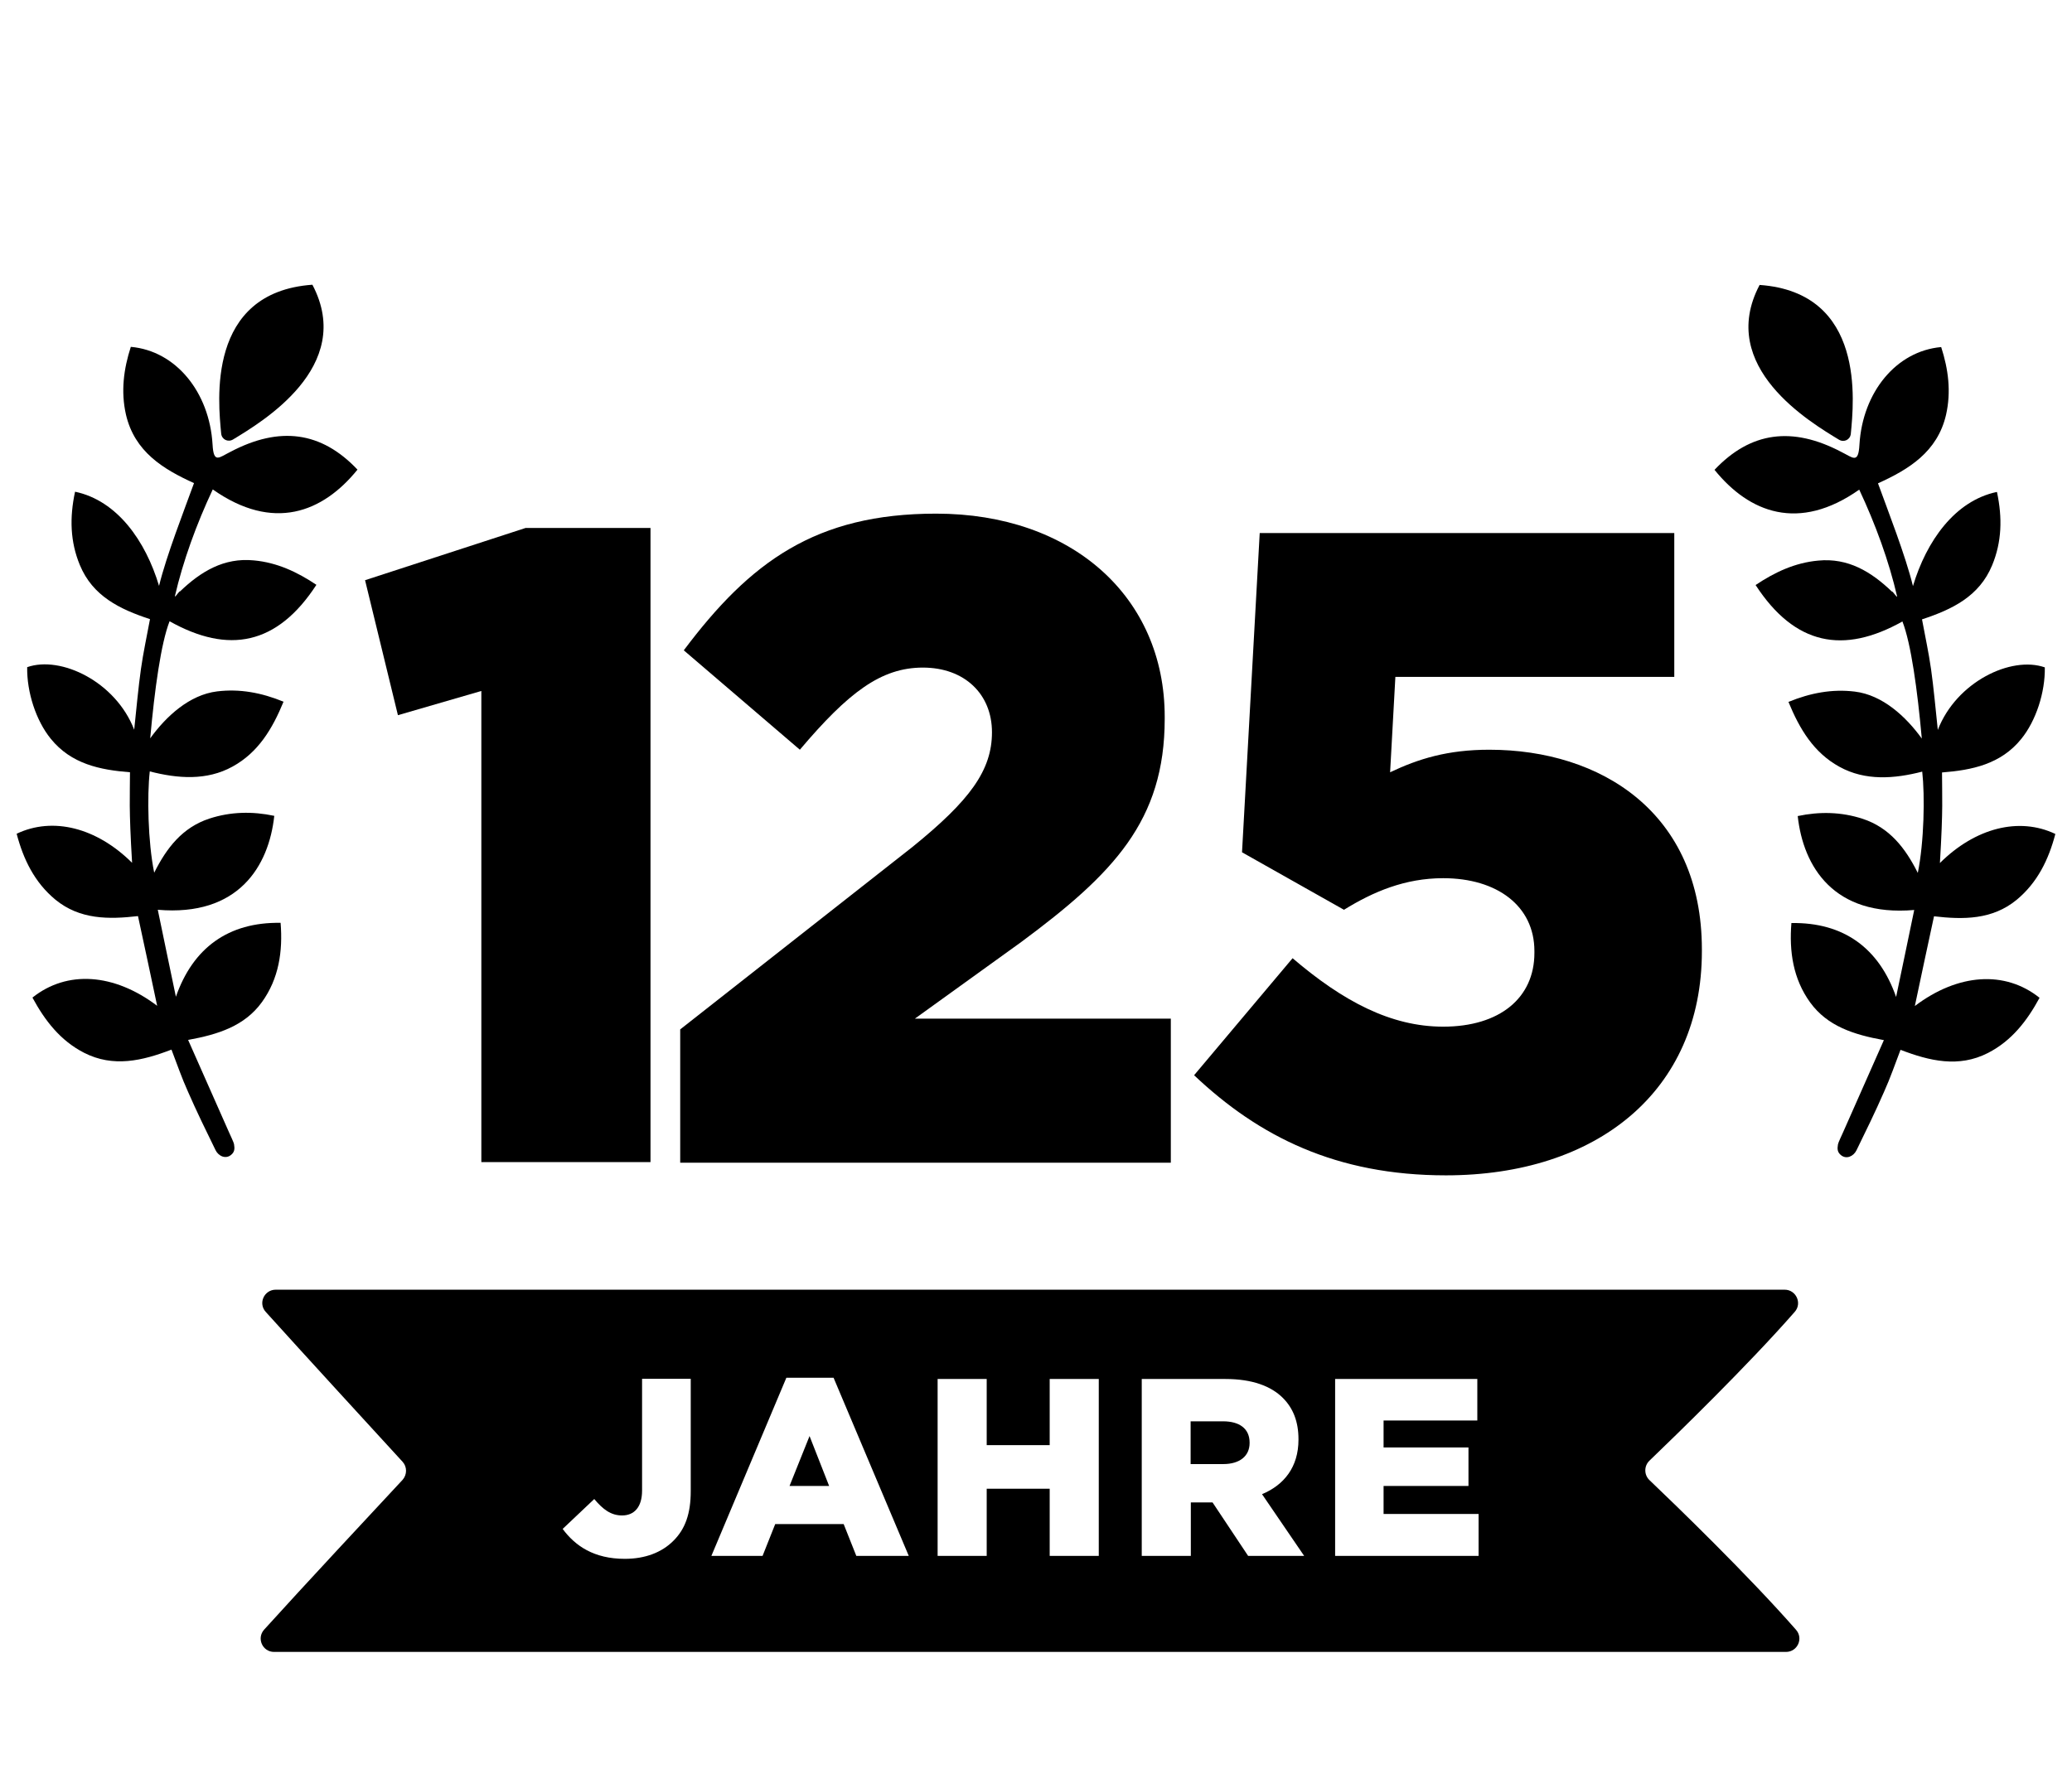<svg viewBox="0 0 98.36 84.01" xmlns="http://www.w3.org/2000/svg" id="Layer_6"><defs><style>.cls-1{stroke-width:0px;}</style></defs><path d="m22.85,32.81l-3.96,1.15-1.56-6.41,7.62-2.48h5.93v30.11h-8.03v-22.38Z" class="cls-1"></path><path d="m32.29,48.88l11.02-8.66c2.73-2.21,3.78-3.64,3.78-5.45s-1.3-3.07-3.28-3.07-3.53,1.17-5.84,3.9l-5.51-4.72c3.15-4.2,6.26-6.49,11.98-6.49,6.43,0,10.85,3.94,10.85,9.65v.09c0,4.85-2.44,7.36-6.81,10.6l-5.05,3.64h12.15v6.84h-23.29v-6.32Z" class="cls-1"></path><path d="m56.69,51.05l4.67-5.55c2.4,2.05,4.67,3.25,7.15,3.25,2.69,0,4.33-1.37,4.33-3.5v-.09c0-2.14-1.77-3.46-4.33-3.46-1.81,0-3.32.64-4.71,1.5l-4.84-2.73.84-15.16h19.68v6.83h-13.24l-.25,4.53c1.35-.64,2.73-1.07,4.71-1.07,5.3,0,10.09,2.99,10.09,9.48v.09c0,6.66-5,10.64-12.15,10.64-5.21,0-8.87-1.84-11.94-4.74Z" class="cls-1"></path><path d="m3.57,23.35c1.99.42,3.34,2.33,3.98,4.47.35-1.44,1.2-3.61,1.66-4.88-1.46-.66-2.82-1.49-3.23-3.25-.25-1.1-.11-2.17.23-3.22,2.14.19,3.73,2.15,3.88,4.63.05.94.31.62.86.35,2.32-1.22,4.3-.97,6.02.85-1.65,2.04-4,2.96-6.87.94-.77,1.64-1.41,3.39-1.8,5.08.04.03.21-.27.25-.24.98-.94,2.08-1.61,3.5-1.47,1.1.1,2.06.55,2.97,1.16-1.86,2.86-4.17,3.3-6.97,1.73-.41,1.05-.71,3.24-.92,5.56.75-1.04,1.86-2.07,3.18-2.23,1.07-.13,2.1.06,3.15.49-.53,1.29-1.2,2.41-2.42,3.08-1.23.68-2.61.57-3.93.23-.13,1.15-.09,3.34.21,4.81.59-1.18,1.34-2.15,2.62-2.57,1.01-.33,2.04-.35,3.08-.13-.26,2.4-1.71,4.79-5.53,4.46.29,1.39.57,2.76.86,4.13.81-2.32,2.49-3.55,4.97-3.51.11,1.35-.08,2.65-.89,3.77-.82,1.13-2.07,1.53-3.5,1.79.66,1.5,1.3,2.93,1.93,4.36.06.14.24.51.25.59.04.23.02.37-.13.5-.26.23-.61.07-.75-.22-.45-.92-.9-1.84-1.31-2.78-.29-.64-.52-1.31-.78-1.99-1.38.53-2.76.86-4.15.15-1.13-.58-1.86-1.53-2.45-2.62,1.64-1.31,3.87-1.16,5.92.39-.3-1.42-.6-2.83-.91-4.26-1.39.16-2.76.17-3.92-.78-.99-.82-1.52-1.91-1.84-3.13,1.72-.82,3.8-.29,5.48,1.38-.16-2.66-.1-3.15-.1-4.3-1.42-.11-2.79-.39-3.76-1.59-.7-.86-1.14-2.21-1.12-3.4,1.6-.56,4.2.69,5.08,2.97.08-.77.21-2.12.32-2.88.11-.78.28-1.56.43-2.37-1.43-.47-2.72-1.09-3.33-2.57-.46-1.11-.49-2.25-.23-3.47Z" class="cls-1"></path><path d="m10.5,20.59c-.14-1.49-.72-6.71,4.33-7.07,2.06,3.91-2.46,6.55-3.77,7.35-.24.14-.53,0-.56-.28Z" class="cls-1"></path><path d="m94.79,23.36c-1.99.42-3.34,2.33-3.98,4.47-.35-1.44-1.2-3.61-1.66-4.88,1.46-.66,2.82-1.49,3.23-3.25.25-1.1.11-2.17-.23-3.22-2.14.19-3.73,2.15-3.88,4.63-.05.94-.31.62-.86.35-2.32-1.22-4.3-.97-6.02.85,1.65,2.04,4,2.96,6.87.94.77,1.64,1.41,3.39,1.8,5.08-.04.03-.21-.27-.25-.24-.98-.94-2.08-1.61-3.5-1.47-1.1.1-2.06.55-2.97,1.16,1.86,2.86,4.17,3.3,6.97,1.73.41,1.05.71,3.24.92,5.56-.75-1.04-1.86-2.07-3.18-2.23-1.07-.13-2.1.06-3.15.49.53,1.29,1.2,2.41,2.42,3.08,1.23.68,2.61.57,3.93.23.13,1.15.09,3.34-.21,4.81-.59-1.18-1.34-2.15-2.62-2.57-1.01-.33-2.04-.35-3.08-.13.26,2.4,1.71,4.79,5.53,4.46-.29,1.39-.57,2.76-.86,4.13-.81-2.32-2.49-3.55-4.97-3.51-.11,1.35.08,2.65.89,3.77.82,1.13,2.07,1.53,3.5,1.79-.66,1.5-1.3,2.93-1.93,4.36-.06.14-.24.51-.25.59-.04.23-.02.37.13.5.26.23.61.07.75-.22.45-.92.9-1.84,1.31-2.78.29-.64.52-1.31.78-1.99,1.38.53,2.76.86,4.15.15,1.13-.58,1.86-1.53,2.45-2.62-1.64-1.31-3.87-1.16-5.92.39.3-1.42.6-2.83.91-4.26,1.39.16,2.76.17,3.92-.78.99-.82,1.52-1.91,1.84-3.13-1.72-.82-3.8-.29-5.48,1.38.16-2.66.1-3.15.1-4.3,1.42-.11,2.79-.39,3.76-1.59.7-.86,1.14-2.21,1.12-3.4-1.6-.56-4.2.69-5.08,2.97-.08-.77-.21-2.12-.32-2.88-.11-.78-.28-1.56-.43-2.37,1.43-.47,2.72-1.09,3.33-2.57.46-1.11.49-2.25.23-3.47Z" class="cls-1"></path><path d="m87.86,20.6c.14-1.49.72-6.71-4.33-7.07-2.06,3.91,2.46,6.55,3.77,7.35.24.14.53,0,.56-.28Z" class="cls-1"></path><polygon points="37.48 70.56 39.36 70.56 38.43 68.19 37.48 70.56" class="cls-1"></polygon><path d="m58.06,67.49h-1.54v2.03h1.55c.78,0,1.25-.38,1.25-1v-.02c0-.67-.49-1.01-1.26-1.01Z" class="cls-1"></path><path d="m85.26,77.39c-2.26-2.58-5.7-5.91-6.96-7.11-.26-.25-.26-.67,0-.92,1.25-1.2,4.66-4.51,6.9-7.07.36-.41.06-1.05-.48-1.05H13.09c-.55,0-.85.65-.47,1.06,1.72,1.91,5.3,5.81,6.49,7.11.22.24.22.61,0,.86-1.2,1.29-4.81,5.16-6.57,7.11-.37.41-.08,1.06.47,1.06h71.77c.55,0,.84-.64.48-1.05Zm-52.47-6.58c0,1.06-.26,1.8-.83,2.36-.55.55-1.34.85-2.3.85-1.46,0-2.35-.61-2.95-1.42l1.5-1.42c.41.49.79.78,1.32.78.58,0,.95-.4.95-1.18v-5.31h2.31v5.33Zm7.86,3.07l-.6-1.51h-3.25l-.6,1.51h-2.43l3.56-8.46h2.24l3.57,8.46h-2.49Zm11.51,0h-2.33v-3.19h-2.99v3.19h-2.33v-8.4h2.33v3.14h2.99v-3.14h2.33v8.4Zm7.09,0l-1.69-2.54h-1.03v2.54h-2.33v-8.4h3.97c1.28,0,2.17.34,2.73.9.49.49.74,1.13.74,1.96v.02c0,1.3-.68,2.15-1.73,2.59l2,2.93h-2.67Zm10.94,0h-6.81v-8.4h6.75v1.97h-4.45v1.28h4.03v1.83h-4.03v1.33h4.51v1.98Z" class="cls-1"></path></svg>